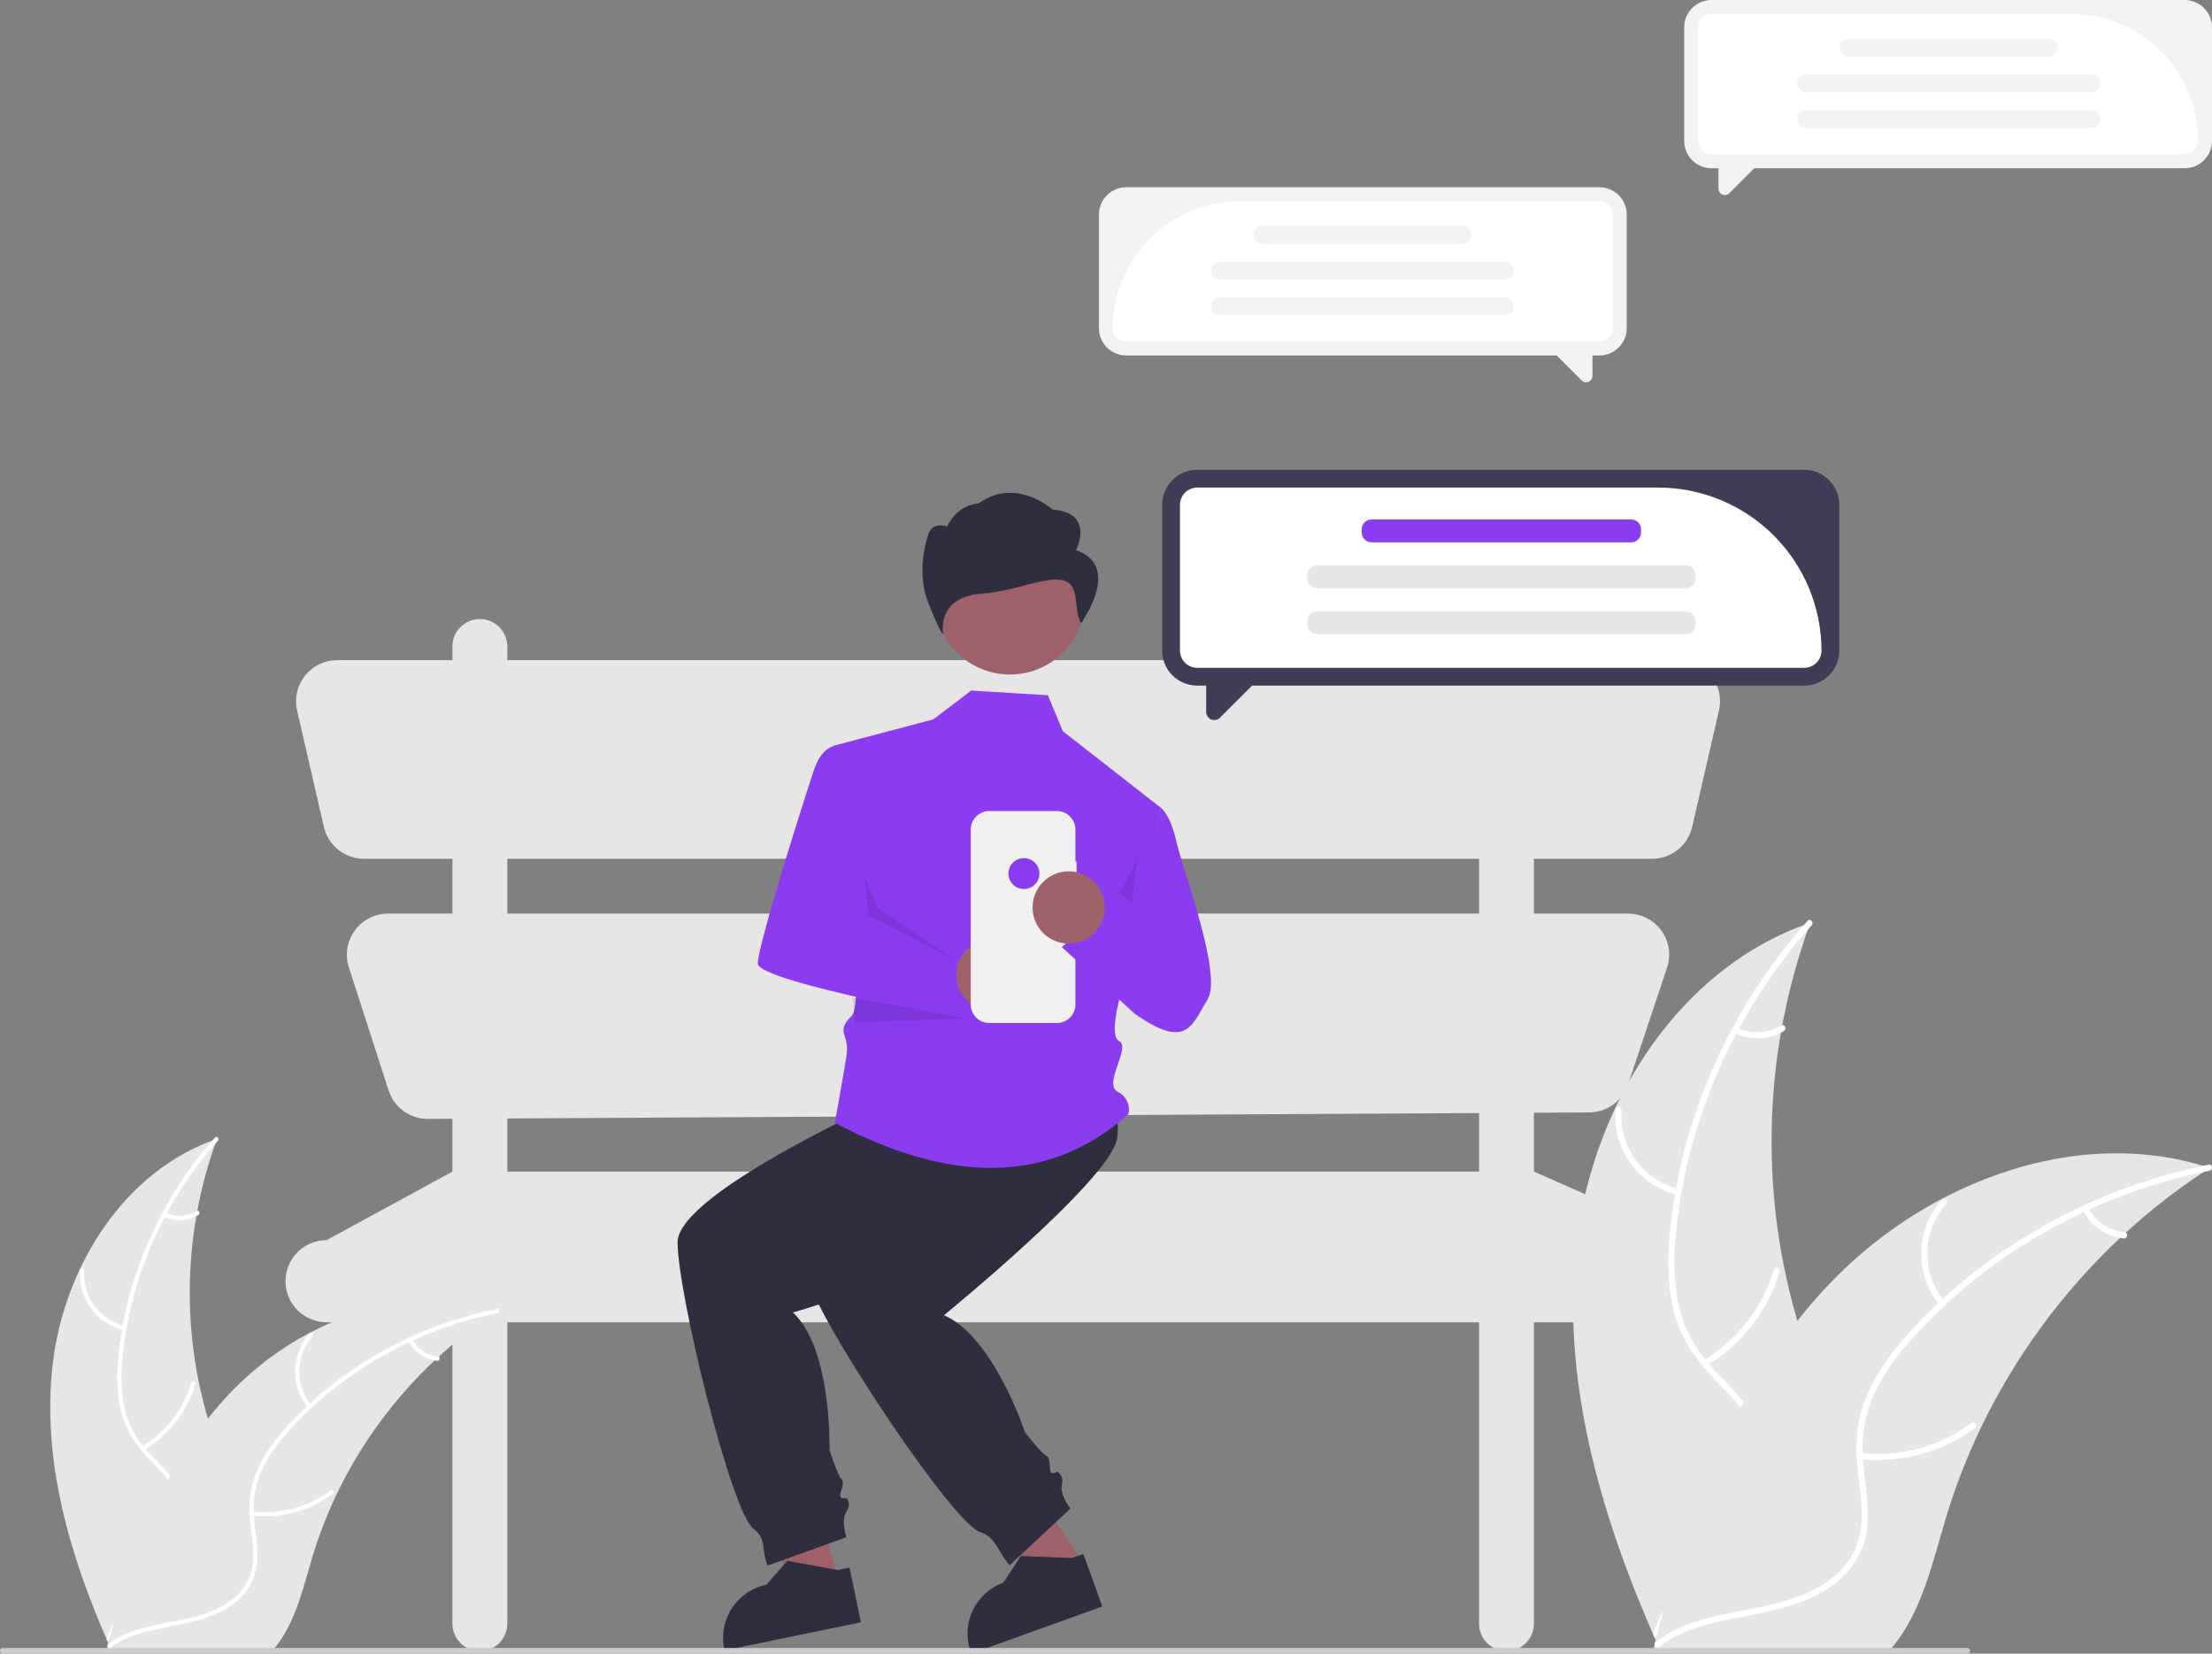<svg width="289" height="216" viewBox="0 0 289 216" fill="none" xmlns="http://www.w3.org/2000/svg">
<rect x="0" y="0" width="289" height="216" fill="#808080" stroke="none"/>
<g clip-path="url(#clip0_30_130)">
<path d="M220.722 161.99L200.408 153.042V145.35L207.648 145.309C208.771 145.303 209.864 144.945 210.774 144.287C211.683 143.629 212.363 142.702 212.719 141.638L217.804 126.405C218.074 125.598 218.147 124.739 218.019 123.898C217.89 123.057 217.564 122.259 217.065 121.569C216.567 120.879 215.912 120.317 215.153 119.929C214.395 119.541 213.555 119.339 212.703 119.339H200.408V112.181H215.843C217.06 112.181 218.241 111.769 219.193 111.012C220.144 110.256 220.811 109.199 221.084 108.015L224.586 92.804C224.767 92.017 224.768 91.2 224.589 90.413C224.41 89.626 224.056 88.889 223.552 88.257C223.049 87.626 222.409 87.116 221.681 86.765C220.952 86.415 220.154 86.233 219.346 86.233H200.408V84.443C200.408 83.973 200.316 83.508 200.135 83.074C199.955 82.639 199.691 82.245 199.358 81.912C199.025 81.58 198.63 81.316 198.195 81.137C197.76 80.957 197.294 80.864 196.824 80.864C196.353 80.864 195.887 80.957 195.452 81.137C195.017 81.316 194.622 81.58 194.289 81.912C193.956 82.245 193.692 82.639 193.512 83.074C193.331 83.508 193.239 83.973 193.239 84.443V86.233H66.278V84.443C66.278 83.494 65.9 82.584 65.228 81.912C64.556 81.241 63.644 80.864 62.693 80.864C61.742 80.864 60.831 81.241 60.158 81.912C59.486 82.584 59.108 83.494 59.108 84.443V86.233H44.055C43.246 86.233 42.448 86.415 41.72 86.765C40.991 87.116 40.352 87.626 39.848 88.257C39.344 88.889 38.99 89.626 38.811 90.413C38.632 91.2 38.633 92.017 38.814 92.804L42.316 108.015C42.589 109.199 43.256 110.256 44.208 111.012C45.16 111.769 46.34 112.181 47.557 112.181H59.108V119.339H50.697C49.849 119.339 49.014 119.539 48.259 119.923C47.503 120.306 46.849 120.863 46.35 121.547C45.852 122.231 45.522 123.023 45.388 123.858C45.253 124.694 45.319 125.549 45.579 126.354L50.77 142.438C51.12 143.524 51.808 144.471 52.734 145.14C53.66 145.809 54.775 146.167 55.918 146.16L59.108 146.142V153.042L42.678 161.99C41.972 161.99 41.273 162.129 40.62 162.398C39.968 162.668 39.375 163.064 38.876 163.562C38.377 164.061 37.981 164.653 37.71 165.304C37.44 165.955 37.301 166.653 37.301 167.358C37.301 168.782 37.868 170.148 38.876 171.155C39.885 172.161 41.252 172.727 42.678 172.727H59.108V212.097C59.108 213.046 59.486 213.956 60.158 214.628C60.831 215.299 61.742 215.676 62.693 215.676C63.644 215.676 64.556 215.299 65.228 214.628C65.9 213.956 66.278 213.046 66.278 212.097V172.727H193.239V212.097C193.239 213.046 193.616 213.956 194.289 214.628C194.961 215.299 195.873 215.676 196.824 215.676C197.774 215.676 198.686 215.299 199.358 214.628C200.031 213.956 200.408 213.046 200.408 212.097V172.727H220.722C222.148 172.727 223.516 172.161 224.524 171.155C225.533 170.148 226.099 168.782 226.099 167.358C226.099 166.653 225.96 165.955 225.69 165.304C225.42 164.653 225.024 164.061 224.524 163.562C224.025 163.064 223.432 162.668 222.78 162.398C222.127 162.129 221.428 161.99 220.722 161.99ZM66.278 112.181H193.239V119.339H66.278V112.181ZM66.278 153.042V146.102L193.239 145.39V153.042H66.278Z" fill="#E6E6E6"/>
<path d="M206.034 161.964C208.267 144.036 219.395 126.372 236.52 120.538C229.767 138.991 229.768 159.234 236.524 177.686C239.156 184.793 242.824 192.423 240.349 199.586C238.809 204.043 235.041 207.452 230.83 209.584C226.618 211.716 221.944 212.733 217.328 213.728L216.42 214.479C209.093 197.96 203.801 179.892 206.034 161.964Z" fill="#E6E6E6"/>
<path d="M236.69 120.877C226.819 131.913 220.415 146.169 218.975 160.917C218.664 164.106 218.626 167.368 219.324 170.51C220.023 173.655 221.544 176.293 223.702 178.661C225.675 180.825 227.944 182.811 229.356 185.416C230.844 188.162 230.901 191.283 229.882 194.2C228.636 197.769 226.179 200.678 223.678 203.44C220.901 206.506 217.967 209.647 216.787 213.712C216.644 214.204 215.887 213.954 216.03 213.462C218.084 206.39 224.96 202.372 228.239 196.002C229.769 193.03 230.411 189.579 228.977 186.442C227.723 183.698 225.384 181.649 223.368 179.474C221.25 177.192 219.627 174.687 218.79 171.664C217.935 168.573 217.845 165.303 218.073 162.12C218.644 154.907 220.348 147.829 223.122 141.144C226.245 133.498 230.656 126.441 236.163 120.279C236.504 119.898 237.029 120.498 236.69 120.877Z" fill="white"/>
<path d="M219.19 156.099C216.726 155.501 214.554 154.049 213.064 152.001C211.573 149.952 210.86 147.442 211.052 144.917C211.093 144.407 211.889 144.446 211.849 144.957C211.665 147.308 212.33 149.646 213.722 151.551C215.114 153.455 217.142 154.8 219.44 155.343C219.939 155.461 219.686 156.217 219.19 156.099Z" fill="white"/>
<path d="M222.557 177.695C227.008 175.042 230.293 170.811 231.759 165.846C231.903 165.354 232.661 165.604 232.516 166.096C230.981 171.259 227.553 175.655 222.915 178.406C222.473 178.668 222.117 177.955 222.557 177.695Z" fill="white"/>
<path d="M226.985 134.252C227.891 134.682 228.889 134.88 229.89 134.829C230.891 134.778 231.863 134.48 232.72 133.961C233.159 133.694 233.515 134.407 233.079 134.673C232.129 135.241 231.055 135.569 229.949 135.628C228.843 135.686 227.74 135.474 226.735 135.008C226.637 134.972 226.556 134.9 226.509 134.807C226.462 134.713 226.452 134.606 226.482 134.505C226.515 134.405 226.587 134.323 226.681 134.275C226.776 134.228 226.885 134.219 226.985 134.252Z" fill="white"/>
<path d="M288.72 152.559C288.451 152.734 288.182 152.909 287.912 153.09C284.306 155.458 280.898 158.114 277.722 161.033C277.473 161.255 277.224 161.484 276.982 161.712C269.406 168.826 263.219 177.282 258.735 186.65C256.954 190.38 255.46 194.24 254.265 198.196C252.616 203.659 251.263 209.714 247.999 214.183C247.663 214.653 247.299 215.102 246.908 215.527H217.407C217.34 215.493 217.273 215.466 217.205 215.433L216.027 215.486C216.075 215.278 216.128 215.063 216.176 214.855C216.202 214.734 216.236 214.613 216.263 214.492C216.283 214.411 216.303 214.331 216.317 214.257C216.323 214.23 216.33 214.203 216.337 214.183C216.35 214.109 216.371 214.042 216.384 213.974C216.68 212.772 216.985 211.569 217.3 210.366C217.3 210.359 217.3 210.359 217.306 210.352C219.723 201.193 222.926 192.154 227.402 183.888C227.537 183.64 227.671 183.384 227.82 183.136C229.858 179.421 232.197 175.879 234.813 172.545C236.252 170.724 237.781 168.977 239.397 167.31C243.579 163.012 248.413 159.397 253.72 156.598C264.301 151.02 276.551 148.883 287.859 152.29C288.148 152.378 288.431 152.465 288.72 152.559Z" fill="#E6E6E6"/>
<path d="M288.654 152.933C274.117 155.811 260.407 163.344 250.364 174.255C248.193 176.614 246.195 179.195 244.858 182.124C243.519 185.055 243.142 188.075 243.438 191.263C243.708 194.177 244.322 197.126 243.878 200.055C243.41 203.143 241.574 205.668 239.002 207.385C235.855 209.486 232.139 210.332 228.477 211.033C224.41 211.812 220.174 212.556 216.78 215.092C216.369 215.4 215.915 214.745 216.326 214.438C222.231 210.026 230.143 210.952 236.603 207.837C239.617 206.383 242.211 204.014 242.958 200.647C243.61 197.702 242.98 194.66 242.68 191.712C242.366 188.616 242.58 185.64 243.735 182.724C244.916 179.741 246.817 177.076 248.918 174.673C253.724 169.257 259.353 164.629 265.598 160.96C272.703 156.732 280.48 153.749 288.593 152.139C289.095 152.04 289.153 152.834 288.654 152.933Z" fill="white"/>
<path d="M253.441 170.536C251.834 168.578 250.976 166.113 251.021 163.582C251.065 161.05 252.01 158.617 253.686 156.717C254.026 156.333 254.639 156.844 254.298 157.227C252.734 158.994 251.855 161.261 251.818 163.618C251.781 165.975 252.589 168.268 254.097 170.083C254.424 170.478 253.766 170.929 253.441 170.536Z" fill="white"/>
<path d="M243.106 189.803C248.26 190.36 253.435 188.957 257.598 185.874C258.011 185.568 258.464 186.223 258.052 186.529C253.714 189.729 248.325 191.178 242.963 190.587C242.452 190.53 242.598 189.747 243.106 189.803Z" fill="white"/>
<path d="M272.839 157.779C273.303 158.666 273.98 159.424 274.81 159.985C275.64 160.547 276.596 160.893 277.594 160.994C278.105 161.044 277.959 161.827 277.451 161.778C276.35 161.661 275.294 161.277 274.376 160.659C273.458 160.041 272.705 159.208 272.184 158.232C272.127 158.144 272.106 158.038 272.124 157.935C272.143 157.832 272.2 157.741 272.284 157.678C272.372 157.619 272.479 157.596 272.583 157.615C272.686 157.633 272.779 157.692 272.839 157.779Z" fill="white"/>
<path d="M6.925 177.884C8.495 165.284 16.316 152.87 28.351 148.77C23.604 161.738 23.605 175.965 28.354 188.933C30.203 193.927 32.781 199.29 31.041 204.324C29.959 207.456 27.311 209.852 24.351 211.351C21.392 212.849 18.107 213.563 14.863 214.263L14.225 214.79C9.075 203.181 5.356 190.483 6.925 177.884Z" fill="#E6E6E6"/>
<path d="M28.47 149.008C21.461 156.849 17.105 166.695 16.02 177.148C15.802 179.389 15.775 181.681 16.266 183.89C16.761 186.039 17.823 188.017 19.342 189.618C20.729 191.139 22.323 192.535 23.316 194.366C24.361 196.296 24.401 198.488 23.686 200.539C22.81 203.047 21.083 205.091 19.325 207.032C17.373 209.187 15.312 211.394 14.482 214.251C14.382 214.597 13.85 214.421 13.95 214.076C15.394 209.105 20.226 206.282 22.531 201.805C23.606 199.717 24.058 197.291 23.049 195.086C22.168 193.158 20.524 191.718 19.107 190.19C17.619 188.585 16.478 186.825 15.89 184.701C15.289 182.528 15.226 180.23 15.386 177.993C15.788 172.924 16.985 167.95 18.935 163.252C21.13 157.878 24.229 152.919 28.099 148.589C28.339 148.321 28.708 148.742 28.47 149.008Z" fill="white"/>
<path d="M16.171 173.762C14.439 173.342 12.913 172.321 11.866 170.882C10.818 169.442 10.317 167.678 10.452 165.904C10.481 165.545 11.04 165.572 11.012 165.932C10.883 167.584 11.35 169.227 12.328 170.565C13.307 171.904 14.732 172.849 16.347 173.23C16.698 173.314 16.52 173.845 16.171 173.762Z" fill="white"/>
<path d="M18.537 188.939C21.665 187.075 23.974 184.101 25.004 180.612C25.106 180.266 25.638 180.442 25.537 180.788C24.458 184.416 22.049 187.506 18.789 189.439C18.479 189.623 18.228 189.122 18.537 188.939Z" fill="white"/>
<path d="M21.65 158.408C22.286 158.71 22.987 158.85 23.691 158.814C24.394 158.778 25.078 158.569 25.68 158.204C25.988 158.016 26.238 158.517 25.932 158.704C25.265 159.104 24.51 159.334 23.732 159.375C22.955 159.416 22.18 159.267 21.474 158.94C21.405 158.914 21.348 158.864 21.315 158.798C21.282 158.733 21.275 158.657 21.296 158.586C21.319 158.516 21.37 158.458 21.436 158.425C21.502 158.391 21.579 158.385 21.65 158.408Z" fill="white"/>
<path d="M65.036 171.274C64.847 171.397 64.657 171.52 64.468 171.647C61.934 173.311 59.538 175.178 57.307 177.23C57.132 177.386 56.956 177.546 56.786 177.707C51.462 182.706 47.114 188.649 43.962 195.233C42.711 197.854 41.661 200.567 40.822 203.347C39.662 207.186 38.712 211.442 36.417 214.582C36.182 214.913 35.926 215.228 35.651 215.527H14.918C14.871 215.503 14.824 215.484 14.776 215.461L13.949 215.498C13.982 215.352 14.02 215.201 14.053 215.054C14.072 214.969 14.095 214.884 14.114 214.799C14.128 214.743 14.143 214.686 14.152 214.634C14.157 214.615 14.162 214.596 14.166 214.582C14.176 214.53 14.19 214.483 14.199 214.436C14.408 213.59 14.622 212.745 14.843 211.9C14.843 211.895 14.843 211.895 14.847 211.89C16.546 205.453 18.797 199.101 21.943 193.292C22.037 193.117 22.132 192.938 22.236 192.763C23.669 190.152 25.312 187.663 27.151 185.32C28.162 184.04 29.237 182.812 30.372 181.641C33.312 178.62 36.708 176.08 40.438 174.113C47.874 170.193 56.483 168.691 64.43 171.085C64.634 171.147 64.833 171.208 65.036 171.274Z" fill="#E6E6E6"/>
<path d="M64.989 171.537C54.665 173.584 45.249 178.827 38.08 186.522C36.554 188.179 35.15 189.993 34.21 192.052C33.309 194.066 32.965 196.283 33.212 198.475C33.402 200.523 33.834 202.595 33.522 204.654C33.193 206.823 31.903 208.598 30.095 209.805C27.883 211.281 25.271 211.876 22.698 212.369C19.84 212.916 16.863 213.439 14.478 215.222C14.189 215.437 13.87 214.977 14.159 214.761C18.308 211.661 23.869 212.311 28.409 210.122C30.527 209.101 32.35 207.436 32.875 205.069C33.334 203 32.89 200.862 32.68 198.79C32.459 196.614 32.61 194.523 33.421 192.474C34.251 190.377 35.587 188.505 37.063 186.815C40.441 183.009 44.397 179.757 48.786 177.178C53.779 174.207 59.245 172.11 64.946 170.979C65.299 170.909 65.34 171.468 64.989 171.537Z" fill="white"/>
<path d="M40.242 183.908C39.113 182.532 38.51 180.8 38.541 179.021C38.573 177.242 39.237 175.532 40.414 174.196C40.654 173.927 41.084 174.285 40.845 174.555C39.746 175.797 39.127 177.389 39.101 179.046C39.075 180.703 39.643 182.314 40.703 183.59C40.933 183.867 40.471 184.184 40.242 183.908Z" fill="white"/>
<path d="M32.979 197.449C36.601 197.84 40.238 196.854 43.164 194.688C43.454 194.473 43.773 194.933 43.483 195.148C40.434 197.397 36.647 198.415 32.879 197.999C32.52 197.96 32.622 197.409 32.979 197.449Z" fill="white"/>
<path d="M53.875 174.943C54.201 175.566 54.677 176.099 55.26 176.493C55.843 176.888 56.516 177.131 57.216 177.202C57.576 177.237 57.473 177.788 57.116 177.753C56.342 177.671 55.6 177.401 54.955 176.967C54.31 176.532 53.781 175.947 53.414 175.261C53.374 175.199 53.359 175.125 53.373 175.053C53.386 174.98 53.426 174.916 53.485 174.872C53.546 174.83 53.622 174.814 53.695 174.827C53.768 174.84 53.832 174.882 53.875 174.943Z" fill="white"/>
<path d="M110.296 208.871L104.952 210.415L96.446 190.57L104.333 188.291L110.296 208.871Z" fill="#9E616A"/>
<path d="M123.077 136.95L117.564 142.822C117.564 142.822 88.526 155.666 88.526 162.272C88.526 168.877 95.51 197.501 98.45 199.703C100.222 201.037 99.421 202.473 100.3 204.506L110.58 200.804C110.58 200.804 109.845 198.602 110.58 197.501C111.315 196.4 110.58 195.666 110.58 195.666C110.58 195.666 109.477 196.033 109.845 194.932C110.212 193.831 110.212 193.464 109.845 193.097C109.477 192.73 108.375 189.428 108.375 189.428C108.375 189.428 108.742 176.217 103.596 171.446C103.596 171.446 127.488 164.473 130.428 159.703C133.369 154.932 134.104 137.684 134.104 137.684L123.077 136.95Z" fill="#2F2E41"/>
<path d="M112.475 211.913L94.667 215.583L94.621 215.358C94.242 213.522 94.608 211.612 95.639 210.046C96.671 208.481 98.283 207.388 100.121 207.009L100.122 207.009L102.865 203.875L109.443 205.089L110.998 204.768L112.475 211.913Z" fill="#2F2E41"/>
<path d="M129.737 186.582L122.917 191.147L137.066 207.47L141.687 204.377L129.737 186.582Z" fill="#9E616A"/>
<path d="M139.924 126.835C136.281 119.166 147.385 141.841 145.915 148.863C144.767 154.347 123.326 171.805 123.326 171.805C129.786 174.553 133.923 187.107 133.923 187.107C133.923 187.107 136.081 189.842 136.551 190.063C137.022 190.284 137.146 190.629 137.174 191.789C137.202 192.949 138.115 192.231 138.115 192.231C138.115 192.231 139.055 192.673 138.737 193.958C138.419 195.242 139.858 197.065 139.858 197.065L131.911 204.462C130.394 202.846 130.191 200.787 128.072 200.132C124.558 199.055 108.275 174.485 106.034 168.27C103.793 162.055 126.755 140.149 126.755 140.149L128.705 129.307L139.924 126.835Z" fill="#2F2E41"/>
<path d="M144.016 209.851L126.908 216L126.83 215.784C126.194 214.021 126.286 212.078 127.085 210.382C127.884 208.686 129.325 207.377 131.091 206.742L131.092 206.742L133.363 203.252L140.047 203.523L141.541 202.986L144.016 209.851Z" fill="#2F2E41"/>
<path d="M126.886 90.205L121.934 93.97L108.779 97.448C108.779 97.448 113.493 130.478 111.268 132.699C109.043 134.92 111.05 134.98 110.603 137.865C110.156 140.751 109.069 146.666 109.069 146.666C124.086 154.602 137.032 154.815 147.432 145.528C147.565 144.953 147.497 144.351 147.24 143.82C146.983 143.289 146.552 142.862 146.018 142.609C144.083 141.584 147.803 136.798 146.221 135.998C144.639 135.198 146.864 128.256 146.864 128.256L151.685 105.531L138.861 95.513L136.911 90.822L126.886 90.205Z" fill="#8B3CF1"/>
<path d="M133.066 119.719C134.012 119.719 134.779 118.954 134.779 118.009C134.779 117.064 134.012 116.298 133.066 116.298C132.119 116.298 131.352 117.064 131.352 118.009C131.352 118.954 132.119 119.719 133.066 119.719Z" fill="#F2F2F2"/>
<path d="M131.956 88.109C137.366 88.109 141.752 83.731 141.752 78.329C141.752 72.928 137.366 68.549 131.956 68.549C126.546 68.549 122.16 72.928 122.16 78.329C122.16 83.731 126.546 88.109 131.956 88.109Z" fill="#9E616A"/>
<path opacity="0.1" d="M146.221 116.644L147.84 117.857L148.649 112.199L146.221 116.644Z" fill="black"/>
<path d="M109.555 97.416C109.555 97.416 107.531 97.012 106.317 100.649C105.102 104.286 99.007 123.439 99.007 125.864C99.007 128.289 128.379 133.575 128.379 133.575L125.493 123.47L112.151 119.302L109.555 97.416Z" fill="#8B3CF1"/>
<path d="M129.665 132.077C132.276 132.077 134.392 129.964 134.392 127.357C134.392 124.75 132.276 122.637 129.665 122.637C127.054 122.637 124.937 124.75 124.937 127.357C124.937 129.964 127.054 132.077 129.665 132.077Z" fill="#9E616A"/>
<path opacity="0.1" d="M113.02 114.493L113.391 119.499L125.135 125.653L114.689 118.658L113.02 114.493Z" fill="black"/>
<path d="M140.656 112.522H140.504V108.355C140.504 108.038 140.441 107.725 140.32 107.432C140.198 107.139 140.02 106.874 139.796 106.65C139.572 106.426 139.305 106.248 139.012 106.127C138.719 106.006 138.405 105.943 138.088 105.943H129.245C128.928 105.943 128.614 106.006 128.321 106.127C128.028 106.248 127.762 106.426 127.537 106.65C127.313 106.874 127.135 107.139 127.014 107.432C126.892 107.725 126.83 108.038 126.83 108.355V131.216C126.83 131.533 126.892 131.846 127.014 132.139C127.135 132.431 127.313 132.697 127.537 132.921C127.762 133.145 128.028 133.323 128.321 133.444C128.614 133.565 128.928 133.628 129.245 133.628H138.088C138.405 133.628 138.719 133.565 139.012 133.444C139.305 133.323 139.572 133.145 139.796 132.921C140.02 132.697 140.198 132.431 140.32 132.139C140.441 131.846 140.504 131.533 140.504 131.216V115.488H140.656V112.522Z" fill="#F0F0F0"/>
<path d="M151.685 105.531C151.685 105.531 152.9 106.339 153.709 109.976C154.519 113.613 159.781 127.354 157.757 130.587C155.733 133.82 155.136 137.271 148.254 132.421L138.732 123.717L145.614 117.251L148.447 119.271L151.685 105.531Z" fill="#8B3CF1"/>
<path d="M133.775 116.132C134.892 116.132 135.799 115.228 135.799 114.112C135.799 112.996 134.892 112.091 133.775 112.091C132.657 112.091 131.751 112.996 131.751 114.112C131.751 115.228 132.657 116.132 133.775 116.132Z" fill="#8B3CF1"/>
<path d="M139.633 123.259C142.244 123.259 144.361 121.145 144.361 118.538C144.361 115.932 142.244 113.818 139.633 113.818C137.023 113.818 134.906 115.932 134.906 118.538C134.906 121.145 137.023 123.259 139.633 123.259Z" fill="#9E616A"/>
<path opacity="0.1" d="M111.388 130.296L125.975 133.023L111.773 133.567L111.388 130.296Z" fill="black"/>
<path d="M140.581 71.868C140.581 71.868 143.131 67 137.52 66.558C137.52 66.558 132.737 62.225 127.861 65.766C127.861 65.766 125.202 65.766 123.747 68.77C123.747 68.77 121.656 67.978 121.196 70.098C121.196 70.098 119.665 74.523 121.196 78.506C122.726 82.489 123.235 82.932 123.235 82.932C123.235 82.932 122.161 77.989 128.283 77.547C134.404 77.104 140.02 73.275 140.531 78.143C141.041 83.011 141.602 80.812 141.602 80.812C141.602 80.812 146.447 73.86 140.581 71.868Z" fill="#2F2E41"/>
<path d="M235.723 61.365H156.422C155.206 61.365 154.04 61.847 153.18 62.706C152.321 63.564 151.838 64.728 151.838 65.942V84.984C151.838 86.197 152.321 87.362 153.18 88.22C154.04 89.078 155.206 89.56 156.422 89.56H157.586V93.001C157.586 93.209 157.648 93.413 157.764 93.587C157.88 93.76 158.045 93.896 158.238 93.976C158.432 94.055 158.644 94.076 158.849 94.036C159.054 93.995 159.243 93.894 159.39 93.747L163.584 89.56H235.723C236.939 89.56 238.105 89.078 238.964 88.22C239.824 87.362 240.307 86.197 240.307 84.984V65.942C240.307 65.341 240.188 64.746 239.958 64.19C239.728 63.635 239.39 63.131 238.964 62.706C238.539 62.281 238.033 61.944 237.477 61.714C236.921 61.483 236.325 61.365 235.723 61.365Z" fill="#3F3D56"/>
<path d="M235.723 87.238H156.422C155.823 87.237 155.249 86.999 154.826 86.577C154.403 86.154 154.165 85.581 154.164 84.984V65.942C154.165 65.344 154.403 64.771 154.826 64.349C155.249 63.926 155.823 63.688 156.422 63.688H216.651C222.306 63.694 227.728 65.94 231.726 69.932C235.725 73.925 237.974 79.338 237.981 84.984C237.98 85.581 237.742 86.154 237.319 86.577C236.895 86.999 236.321 87.237 235.723 87.238Z" fill="white"/>
<path d="M213.103 67.853H179.208C178.492 67.853 177.912 68.432 177.912 69.147V69.552C177.912 70.267 178.492 70.847 179.208 70.847H213.103C213.819 70.847 214.399 70.267 214.399 69.552V69.147C214.399 68.432 213.819 67.853 213.103 67.853Z" fill="#8B3CF1"/>
<path d="M220.226 73.841H172.086C171.37 73.841 170.789 74.42 170.789 75.135V75.541C170.789 76.256 171.37 76.835 172.086 76.835H220.226C220.941 76.835 221.522 76.256 221.522 75.541V75.135C221.522 74.42 220.941 73.841 220.226 73.841Z" fill="#E6E6E6"/>
<path d="M220.226 79.829H172.086C171.37 79.829 170.789 80.409 170.789 81.123V81.529C170.789 82.244 171.37 82.823 172.086 82.823H220.226C220.941 82.823 221.522 82.244 221.522 81.529V81.123C221.522 80.409 220.941 79.829 220.226 79.829Z" fill="#E6E6E6"/>
<path d="M285.427 0H223.615C223.146 -3.91675e-07 222.681 0.092 222.247 0.272C221.814 0.451 221.42 0.714 221.088 1.045C220.757 1.376 220.493 1.769 220.314 2.202C220.134 2.635 220.042 3.099 220.042 3.567V18.41C220.042 18.878 220.134 19.342 220.314 19.775C220.493 20.208 220.757 20.601 221.088 20.932C221.42 21.264 221.814 21.526 222.247 21.706C222.681 21.885 223.146 21.977 223.615 21.977H224.522V24.659C224.522 24.821 224.57 24.98 224.661 25.116C224.752 25.251 224.88 25.356 225.031 25.419C225.181 25.481 225.347 25.497 225.507 25.465C225.667 25.434 225.814 25.355 225.929 25.24L229.197 21.977H285.427C285.896 21.977 286.361 21.885 286.794 21.706C287.228 21.526 287.622 21.264 287.954 20.932C288.285 20.601 288.548 20.208 288.728 19.775C288.908 19.342 289 18.878 289 18.41V3.567C289 3.099 288.908 2.635 288.728 2.202C288.548 1.769 288.285 1.376 287.953 1.045C287.622 0.714 287.228 0.451 286.794 0.272C286.361 0.092 285.896 -3.91675e-07 285.427 0Z" fill="#F2F2F2"/>
<path d="M285.427 20.167H223.615C223.148 20.166 222.701 19.981 222.371 19.652C222.041 19.322 221.855 18.876 221.855 18.41V3.567C221.855 3.102 222.041 2.655 222.371 2.326C222.701 1.996 223.148 1.811 223.615 1.81H270.561C274.969 1.815 279.195 3.566 282.312 6.678C285.429 9.79 287.182 14.009 287.187 18.41C287.186 18.876 287.001 19.322 286.671 19.652C286.341 19.981 285.893 20.166 285.427 20.167Z" fill="white"/>
<path d="M267.637 5.057H241.534C240.889 5.057 240.366 5.579 240.366 6.224V6.224C240.366 6.868 240.889 7.391 241.534 7.391H267.637C268.283 7.391 268.806 6.868 268.806 6.224C268.806 5.579 268.283 5.057 267.637 5.057Z" fill="#F2F2F2"/>
<path d="M273.189 9.724H235.983C235.337 9.724 234.814 10.247 234.814 10.891V10.891C234.814 11.536 235.337 12.058 235.983 12.058H273.189C273.834 12.058 274.358 11.536 274.358 10.891C274.358 10.247 273.834 9.724 273.189 9.724Z" fill="#F2F2F2"/>
<path d="M273.189 14.392H235.983C235.337 14.392 234.814 14.915 234.814 15.559V15.559C234.814 16.203 235.337 16.726 235.983 16.726H273.189C273.834 16.726 274.358 16.203 274.358 15.559C274.358 14.915 273.834 14.392 273.189 14.392Z" fill="#F2F2F2"/>
<path d="M147.15 24.457H208.962C209.431 24.457 209.896 24.549 210.329 24.729C210.763 24.908 211.157 25.171 211.489 25.502C211.82 25.833 212.084 26.226 212.263 26.659C212.443 27.092 212.535 27.556 212.535 28.024V42.867C212.535 43.335 212.443 43.799 212.263 44.232C212.084 44.665 211.82 45.058 211.489 45.389C211.157 45.721 210.763 45.983 210.329 46.163C209.896 46.342 209.431 46.434 208.962 46.434H208.055V49.116C208.055 49.278 208.006 49.437 207.916 49.573C207.825 49.708 207.697 49.813 207.546 49.876C207.395 49.938 207.23 49.954 207.07 49.922C206.91 49.891 206.763 49.812 206.648 49.697L203.38 46.434H147.15C146.681 46.434 146.216 46.342 145.783 46.163C145.349 45.983 144.955 45.721 144.623 45.389C144.292 45.058 144.028 44.665 143.849 44.232C143.669 43.799 143.577 43.335 143.577 42.867V28.024C143.577 27.556 143.669 27.092 143.849 26.659C144.028 26.226 144.292 25.833 144.623 25.502C144.955 25.171 145.349 24.908 145.783 24.729C146.216 24.549 146.681 24.457 147.15 24.457Z" fill="#F2F2F2"/>
<path d="M145.39 42.867C145.395 38.466 147.148 34.247 150.265 31.135C153.382 28.023 157.608 26.272 162.016 26.267H208.962C209.429 26.268 209.876 26.453 210.206 26.782C210.536 27.112 210.721 27.558 210.722 28.024V42.867C210.721 43.333 210.536 43.779 210.206 44.109C209.876 44.438 209.429 44.623 208.962 44.624H147.15C146.683 44.623 146.236 44.438 145.906 44.109C145.576 43.779 145.391 43.333 145.39 42.867Z" fill="white"/>
<path d="M164.94 31.848L191.042 31.848C191.688 31.848 192.211 31.325 192.211 30.681C192.211 30.036 191.688 29.514 191.042 29.514L164.94 29.514C164.294 29.514 163.771 30.036 163.771 30.681C163.771 31.325 164.294 31.848 164.94 31.848Z" fill="#F2F2F2"/>
<path d="M159.388 36.515L196.594 36.515C197.24 36.515 197.763 35.993 197.763 35.348V35.348C197.763 34.704 197.24 34.181 196.594 34.181L159.388 34.181C158.742 34.181 158.219 34.704 158.219 35.348C158.219 35.993 158.742 36.515 159.388 36.515Z" fill="#F2F2F2"/>
<path d="M159.388 41.183L196.594 41.183C197.24 41.183 197.763 40.66 197.763 40.016C197.763 39.371 197.24 38.849 196.594 38.849L159.388 38.849C158.742 38.849 158.219 39.371 158.219 40.016C158.219 40.66 158.742 41.183 159.388 41.183Z" fill="#F2F2F2"/>
<path d="M257.053 215.978H0.356C0.261 215.978 0.171 215.941 0.104 215.874C0.037 215.808 0 215.717 0 215.623C0 215.529 0.037 215.439 0.104 215.372C0.171 215.305 0.261 215.268 0.356 215.268H257.053C257.148 215.268 257.238 215.305 257.305 215.372C257.372 215.439 257.409 215.529 257.409 215.623C257.409 215.717 257.372 215.808 257.305 215.874C257.238 215.941 257.148 215.978 257.053 215.978Z" fill="#CCCCCC"/>
</g>
<defs>
<clipPath id="clip0_30_130">
<rect width="289" height="216" fill="white"/>
</clipPath>
</defs>
</svg>
